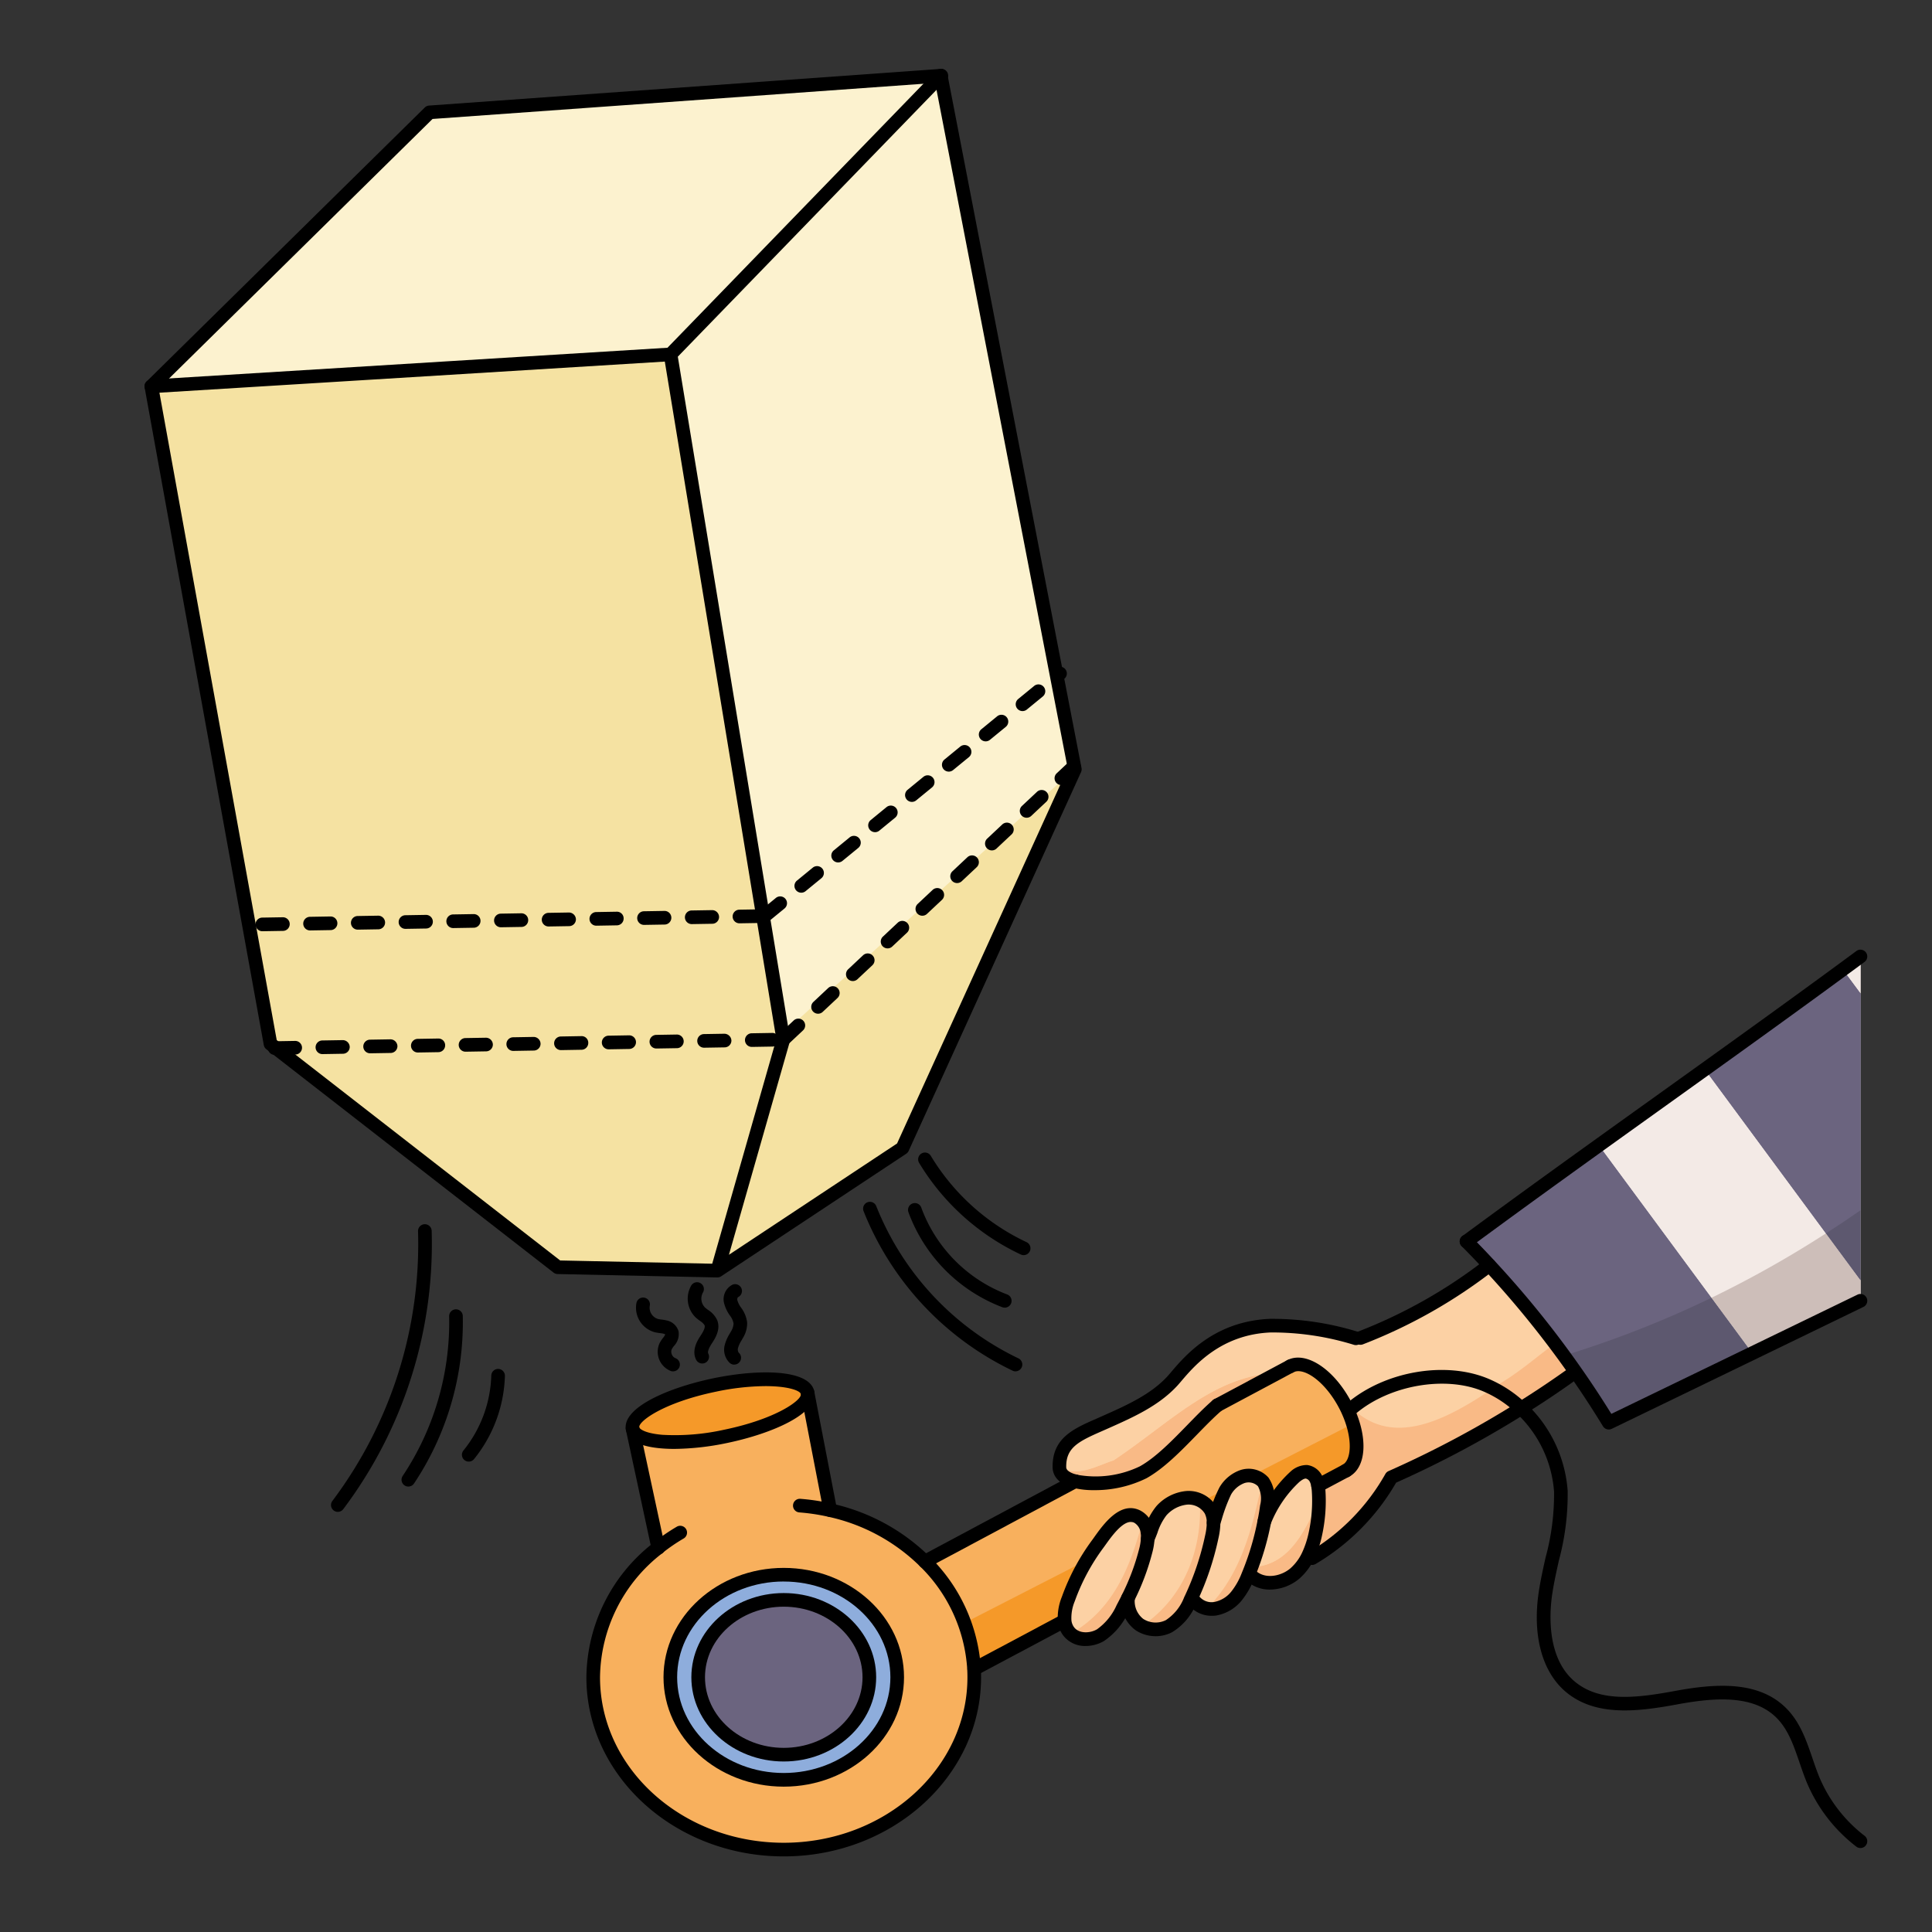 <svg id="Layer_1" data-name="Layer 1" xmlns="http://www.w3.org/2000/svg" width="100mm" height="100mm" viewBox="0 0 283.465 283.465">
  <rect x="0" y="0" width="283.465" height="283.465" fill="#333333" stroke="none"/>
  <g>
    <path d="M114.99,231.123c9.193,0,16.649,6.739,16.649,15.048s-7.456,15.048-16.649,15.048-16.64-6.738-16.64-15.048S105.8,231.123,114.99,231.123Zm12.562,15.048c0-6.27-5.626-11.356-12.562-11.356s-12.553,5.086-12.553,11.356,5.616,11.357,12.553,11.357S127.552,252.442,127.552,246.171Z" fill="#8eaddc"/>
    <path d="M114.99,234.815c6.936,0,12.562,5.086,12.562,11.356s-5.626,11.357-12.562,11.357-12.553-5.086-12.553-11.357S108.053,234.815,114.99,234.815Z" fill="#6b647f"/>
    <path d="M272.967,140.42v50.51c-12.24,5.938-24.449,11.855-36.928,17.887q-2.325-3.807-4.878-7.457a144.116,144.116,0,0,0-12.645-15.651c-1.092-1.185-2.2-2.34-3.339-3.484C233.553,168.665,254.6,153.981,272.967,140.42Z" fill="#f3eae6"/>
    <path d="M168.359,224.873a4.121,4.121,0,0,1,.042.947,8.72,8.72,0,0,1-.312,1.872,34.431,34.431,0,0,1-2.579,6.842c-.25.52-.52,1.03-.791,1.54a9.487,9.487,0,0,1-3.234,3.92c-1.476.874-3.629.832-4.669-.53a3.1,3.1,0,0,1-.6-1.5,7.382,7.382,0,0,1,.53-3.255,31.448,31.448,0,0,1,4.305-8.07c1.113-1.5,3.411-5.2,5.793-4.045A2.943,2.943,0,0,1,168.359,224.873Z" fill="#fcd1a4"/>
    <path d="M178.062,223.459a9.959,9.959,0,0,1-.27,2.132,41.674,41.674,0,0,1-3.016,9c-.042.084-.084.177-.125.26a7.865,7.865,0,0,1-3.141,3.838,4.372,4.372,0,0,1-4.326-.239,4.244,4.244,0,0,1-1.674-3.911,34.431,34.431,0,0,0,2.579-6.842,8.72,8.72,0,0,0,.312-1.872h.01c.583-1.29,1.051-3.078,2.018-4.1a5.768,5.768,0,0,1,3.681-1.871,3.769,3.769,0,0,1,3.546,1.84A4.011,4.011,0,0,1,178.062,223.459Z" fill="#fcd1a4"/>
    <path d="M185.341,217.511a4.544,4.544,0,0,1,.541,3.535c-.1.749-.218,1.488-.374,2.226a40.354,40.354,0,0,1-2.236,7.6c-.062.145-.114.291-.177.437a11.371,11.371,0,0,1-1.633,2.88,5.224,5.224,0,0,1-3.171,1.924A3.328,3.328,0,0,1,175,234.69l-.228-.1a41.674,41.674,0,0,0,3.016-9,9.959,9.959,0,0,0,.27-2.132,29.848,29.848,0,0,1,1.7-4.617,4.783,4.783,0,0,1,2.507-2.111A2.91,2.91,0,0,1,185.341,217.511Z" fill="#fcd1a4"/>
    <path d="M193.474,218.9a22.722,22.722,0,0,1-.479,6.229,14.85,14.85,0,0,1-1.05,3.183,8.172,8.172,0,0,1-1.965,2.631c-1.7,1.445-4.379,1.9-6.146.551l-.739-.187c.063-.146.115-.292.177-.437a40.354,40.354,0,0,0,2.236-7.6h.01a17.808,17.808,0,0,1,4.462-6.51,2.494,2.494,0,0,1,1.705-.738,1.85,1.85,0,0,1,1.414,1.081,3.236,3.236,0,0,1,.281.936A7.88,7.88,0,0,1,193.474,218.9Z" fill="#fcd1a4"/>
    <path d="M197.3,206.113c-2.257-4.222-5.834-6.718-7.987-5.574l-10.7,5.719c-3.276,2.808-7.061,7.7-10.888,9.838a16.036,16.036,0,0,1-9.984,1.321c-1.362-.354-2.287-1.009-2.308-2.038-.073-3.942,2.984-4.961,6.583-6.562s7.331-3.224,9.993-6.115c1.644-1.8,5.772-7.789,14.414-8.122a41.232,41.232,0,0,1,12.49,1.851l.7-.042a74.931,74.931,0,0,0,18.907-10.68,144.116,144.116,0,0,1,12.645,15.651l-.946.666q-3.447,2.449-7.03,4.68a17.506,17.506,0,0,0-5.117-3.38,18.5,18.5,0,0,0-18.791,2.818l-1.571.78C197.582,206.654,197.446,206.383,197.3,206.113Z" fill="#fcd1a4"/>
    <path d="M223.185,206.706a150.529,150.529,0,0,1-19.052,10.129,32.155,32.155,0,0,1-11.616,11.855l-.572-.374a14.85,14.85,0,0,0,1.05-3.183,22.722,22.722,0,0,0,.479-6.229,7.88,7.88,0,0,0-.094-.863l4.1-2.184c2.017-1.081,2.079-4.96.228-8.933l1.571-.78a18.5,18.5,0,0,1,18.791-2.818A17.506,17.506,0,0,1,223.185,206.706Z" fill="#fcd1a4"/>
    <path d="M104.871,203.284c7.092-1.456,13.176-.946,13.613,1.134s-4.971,4.95-12.064,6.416-13.176.947-13.6-1.133S97.789,204.751,104.871,203.284Z" fill="#f59929"/>
    <path d="M170.429,221.722c-.967,1.02-1.435,2.808-2.018,4.1h-.01a4.121,4.121,0,0,0-.042-.947,2.943,2.943,0,0,0-1.518-2.277c-2.382-1.154-4.68,2.548-5.793,4.045a31.448,31.448,0,0,0-4.305,8.07,7.382,7.382,0,0,0-.53,3.255l-.219.021-13.051,6.957h-.031a24.009,24.009,0,0,0-7.207-15.744l22.036-11.783a16.036,16.036,0,0,0,9.984-1.321c3.827-2.142,7.612-7.03,10.888-9.838l10.7-5.719c2.153-1.144,5.73,1.352,7.987,5.574.145.27.281.541.405.811,1.851,3.973,1.789,7.852-.228,8.933l-4.1,2.184a3.236,3.236,0,0,0-.281-.936,1.85,1.85,0,0,0-1.414-1.081,2.494,2.494,0,0,0-1.705.738,17.808,17.808,0,0,0-4.462,6.51h-.01c.156-.738.27-1.477.374-2.226a4.544,4.544,0,0,0-.541-3.535,2.91,2.91,0,0,0-3.067-.78,4.783,4.783,0,0,0-2.507,2.111,29.848,29.848,0,0,0-1.7,4.617,4.011,4.011,0,0,0-.406-1.768,3.769,3.769,0,0,0-3.546-1.84A5.768,5.768,0,0,0,170.429,221.722Z" fill="#f8b05d"/>
    <path d="M96.572,227.161,92.818,209.7c.426,2.08,6.52,2.589,13.6,1.133s12.49-4.336,12.064-6.416l3.328,17.232v.01a28.556,28.556,0,0,1,13.893,7.54,24.009,24.009,0,0,1,7.207,15.744c.021.406.031.822.031,1.227,0,13.956-12.51,25.281-27.953,25.281s-27.954-11.325-27.954-25.281a24.233,24.233,0,0,1,9.536-19Zm35.067,19.01c0-8.309-7.456-15.048-16.649-15.048s-16.64,6.739-16.64,15.048,7.446,15.048,16.64,15.048S131.639,254.481,131.639,246.171Z" fill="#f8b05d"/>
    <polygon points="98.382 52.077 114.927 152.608 105.245 186.51 81.836 186.011 39.687 153.232 22.206 56.767 98.382 52.077" fill="#f5e2a2"/>
    <polygon points="138.024 11.187 98.382 52.077 22.206 56.767 63.024 16.563 138.024 11.187" fill="#fcf2cf"/>
    <polygon points="138.024 11.187 157.7 112.955 132.409 168.529 105.245 186.51 114.927 152.608 98.382 52.077 138.024 11.187" fill="#fcf2cf"/>
  </g>
  <g>
    <path d="M234.583,168.054,257.1,198.545q7.956-3.853,15.87-7.7v-3.026L250.13,156.9C244.961,160.618,239.741,164.341,234.583,168.054Z" fill="#f3eae6"/>
    <path d="M270.377,142.243l2.59,3.5v-5.408Q271.688,141.291,270.377,142.243Z" fill="#f3eae6"/>
    <path d="M215.177,182.145c1.134,1.144,2.247,2.3,3.339,3.484a144.02,144.02,0,0,1,12.645,15.651q2.559,3.651,4.878,7.456c7.092-3.421,14.091-6.811,21.058-10.191l-22.514-30.491C227.948,172.817,221.407,177.548,215.177,182.145Z" fill="#6b647f"/>
    <path d="M250.13,156.9l22.837,30.928V145.747l-2.59-3.5C263.847,147.037,257.025,151.956,250.13,156.9Z" fill="#6b647f"/>
  </g>
  <path d="M250.13,156.9c-5.169,3.723-10.389,7.446-15.547,11.159L251.1,190.416a157.915,157.915,0,0,0,16.809-9.45Z" fill="#f3eae6"/>
  <path d="M251.1,190.416l6,8.129q7.956-3.853,15.87-7.7v-3.026l-5.063-6.857A157.915,157.915,0,0,1,251.1,190.416Z" fill="#cdbeb9"/>
  <path d="M270.377,142.243l2.59,3.5v-5.408Q271.688,141.291,270.377,142.243Z" fill="#f3eae6"/>
  <path d="M234.583,168.054c-6.635,4.763-13.176,9.494-19.406,14.091,1.134,1.144,2.247,2.3,3.339,3.484a143.22,143.22,0,0,1,10.924,13.278,151.806,151.806,0,0,0,21.655-8.491Z" fill="#6b647f"/>
  <path d="M229.44,198.907c.576.789,1.161,1.572,1.721,2.373q2.559,3.651,4.878,7.456c7.092-3.421,14.091-6.811,21.058-10.191l-6-8.129A151.806,151.806,0,0,1,229.44,198.907Z" fill="#5d586f"/>
  <path d="M272.967,145.747l-2.59-3.5c-6.53,4.794-13.352,9.713-20.247,14.652L267.9,180.966c1.7-1.1,3.4-2.223,5.063-3.39Z" fill="#6b647f"/>
  <path d="M272.967,177.576c-1.667,1.167-3.358,2.292-5.063,3.39l5.063,6.857Z" fill="#5d586f"/>
  <path d="M114.99,231.043c9.193,0,16.649,6.739,16.649,15.048s-7.456,15.048-16.649,15.048S98.35,254.4,98.35,246.091,105.8,231.043,114.99,231.043Zm12.562,15.048c0-6.271-5.626-11.356-12.562-11.356s-12.553,5.085-12.553,11.356,5.616,11.356,12.553,11.356S127.552,252.362,127.552,246.091Z" fill="#8eaddc"/>
  <path d="M114.99,234.735c6.936,0,12.562,5.085,12.562,11.356s-5.626,11.356-12.562,11.356-12.553-5.085-12.553-11.356S108.053,234.735,114.99,234.735Z" fill="#6b647f"/>
  <path d="M167.647,223.182a2.374,2.374,0,0,0-.806-.667c-2.382-1.154-4.68,2.548-5.793,4.046a31.432,31.432,0,0,0-4.305,8.07,7.377,7.377,0,0,0-.53,3.255,3.084,3.084,0,0,0,.6,1.5,2.574,2.574,0,0,0,.3.313C163.433,236.06,165.853,229.83,167.647,223.182Z" fill="#fcd1a4"/>
  <path d="M167.647,223.182c-1.794,6.648-4.214,12.878-10.527,16.514a3.8,3.8,0,0,0,4.365.218,9.49,9.49,0,0,0,3.234-3.921c.271-.51.541-1.019.791-1.539a34.44,34.44,0,0,0,2.579-6.843,8.7,8.7,0,0,0,.312-1.872,4.112,4.112,0,0,0-.042-.946A3.3,3.3,0,0,0,167.647,223.182Z" fill="#f9ba86"/>
  <path d="M176.04,220.139a4.105,4.105,0,0,0-1.93-.369,5.774,5.774,0,0,0-3.681,1.872c-.967,1.019-1.435,2.808-2.018,4.1h-.01a8.7,8.7,0,0,1-.312,1.872,34.44,34.44,0,0,1-2.579,6.843,4.241,4.241,0,0,0,1.674,3.91,4.128,4.128,0,0,0,.361.2C173.614,234.552,176.448,227.462,176.04,220.139Z" fill="#fcd1a4"/>
  <path d="M177.656,221.611a3.378,3.378,0,0,0-1.616-1.472c.408,7.323-2.426,14.413-8.5,18.429a4.374,4.374,0,0,0,3.965.035,7.867,7.867,0,0,0,3.141-3.837c.042-.083.083-.177.125-.26a41.674,41.674,0,0,0,3.016-9,9.959,9.959,0,0,0,.27-2.132A4,4,0,0,0,177.656,221.611Z" fill="#f9ba86"/>
  <path d="M185.2,217.311a2.938,2.938,0,0,0-2.927-.661,4.792,4.792,0,0,0-2.507,2.111,29.86,29.86,0,0,0-1.7,4.618,9.959,9.959,0,0,1-.27,2.132,41.674,41.674,0,0,1-3.016,9l.228.1a3.112,3.112,0,0,0,2.1,1.383C182.082,231,183.729,224.32,185.2,217.311Z" fill="#fcd1a4"/>
  <path d="M185.2,217.311c-1.472,7.009-3.119,13.686-8.1,18.682a3.611,3.611,0,0,0,1.186.042,5.224,5.224,0,0,0,3.171-1.924,11.377,11.377,0,0,0,1.633-2.881c.063-.145.115-.291.177-.437a40.366,40.366,0,0,0,2.236-7.6c.156-.739.27-1.477.374-2.226a4.546,4.546,0,0,0-.54-3.536C185.3,217.382,185.244,217.356,185.2,217.311Z" fill="#f9ba86"/>
  <path d="M183.6,229.923c-.11.29-.211.583-.327.87-.062.146-.114.292-.177.437l.739.187c1.768,1.352,4.45.9,6.146-.551a8.172,8.172,0,0,0,1.965-2.631,14.842,14.842,0,0,0,1.05-3.182,22.514,22.514,0,0,0,.511-4.981C191.377,224.951,188.912,229.788,183.6,229.923Z" fill="#f9ba86"/>
  <path d="M193.506,220.072c0-.416-.007-.832-.032-1.248a7.854,7.854,0,0,0-.094-.863,3.227,3.227,0,0,0-.281-.936,1.851,1.851,0,0,0-1.414-1.082,2.5,2.5,0,0,0-1.705.738,17.812,17.812,0,0,0-4.462,6.511h-.01a40.153,40.153,0,0,1-1.909,6.731C188.912,229.788,191.377,224.951,193.506,220.072Z" fill="#fcd1a4"/>
  <path d="M155.433,215.3c.021,1.029.946,1.684,2.309,2.038a16.04,16.04,0,0,0,9.983-1.321c3.827-2.142,7.612-7.03,10.888-9.838l8.843-4.726c-9.224.248-15.835,7.322-24.047,12.8C160.75,215.134,158.092,216.764,155.433,215.3Z" fill="#f9ba86"/>
  <path d="M218.516,185.629a74.973,74.973,0,0,1-18.906,10.68l-.7.042a41.17,41.17,0,0,0-12.49-1.851c-8.642.332-12.77,6.322-14.414,8.122-2.662,2.891-6.406,4.513-9.993,6.114s-6.656,2.621-6.583,6.562h0c2.659,1.465,5.317-.165,7.976-1.051,8.212-5.474,14.823-12.548,24.047-12.8l1.858-.994c2.153-1.143,5.73,1.352,7.987,5.575q.218.405.405.81l1.571-.779a18.5,18.5,0,0,1,18.791-2.819c.283.121.554.265.829.4,3.629-1.9,6.474-4.542,9.244-6.525A142.746,142.746,0,0,0,218.516,185.629Z" fill="#fcd1a4"/>
  <path d="M228.141,197.121c-2.77,1.983-5.615,4.628-9.244,6.525a17.645,17.645,0,0,1,4.288,2.979q3.588-2.231,7.03-4.68l.946-.665Q229.688,199.174,228.141,197.121Z" fill="#f9ba86"/>
  <path d="M198.767,206.968c.014.013.029.022.043.034l.272-.216-.272.216c5.808,5.114,13.209,1.461,20.223-3.29-.319-.161-.636-.325-.965-.467a18.5,18.5,0,0,0-18.791,2.819l-1.571.779c.12.257.231.514.335.769l.769-.61C198.8,206.99,198.781,206.981,198.767,206.968Z" fill="#fcd1a4"/>
  <path d="M219.033,203.712c-7.014,4.751-14.415,8.4-20.223,3.29l-.769.61c1.5,3.694,1.324,7.153-.563,8.165l-4.1,2.184a7.854,7.854,0,0,1,.094.863,22.761,22.761,0,0,1-.479,6.229,14.842,14.842,0,0,1-1.05,3.182l.572.375a32.15,32.15,0,0,0,11.616-11.856,150.529,150.529,0,0,0,19.052-10.129A17.686,17.686,0,0,0,219.033,203.712Z" fill="#f9ba86"/>
  <path d="M104.871,203.2c7.092-1.456,13.176-.947,13.613,1.133s-4.971,4.95-12.064,6.417-13.176.946-13.6-1.134S97.789,204.67,104.871,203.2Z" fill="#f59929"/>
  <path d="M177.656,221.611a4,4,0,0,1,.406,1.768,29.86,29.86,0,0,1,1.7-4.618c.092-.145.2-.281.3-.42l-3.768,1.932A3.309,3.309,0,0,1,177.656,221.611Z" fill="#f59929"/>
  <path d="M197.706,206.843q-.187-.4-.405-.81c-2.257-4.223-5.834-6.718-7.987-5.575l-10.7,5.72c-3.276,2.808-7.061,7.7-10.888,9.838a16.04,16.04,0,0,1-9.983,1.321l-22.037,11.782a24.844,24.844,0,0,1,5.808,9l17.987-9.225c.485-.8.994-1.579,1.548-2.33,1.113-1.5,3.411-5.2,5.793-4.046a2.809,2.809,0,0,1,1.42,1.883l.867-.445a7.331,7.331,0,0,1,1.3-2.311,5.774,5.774,0,0,1,3.681-1.872,4.079,4.079,0,0,1,2.193.5l3.768-1.932a4.523,4.523,0,0,1,2.2-1.691,3.178,3.178,0,0,1,1.281-.1l14.939-7.662A15.9,15.9,0,0,0,197.706,206.843Z" fill="#f8b05d"/>
  <path d="M168.359,224.793a4.112,4.112,0,0,1,.042.946h.01c.244-.539.469-1.165.717-1.786l-.867.445A3.5,3.5,0,0,1,168.359,224.793Z" fill="#f8b05d"/>
  <path d="M183.555,216.554a2.645,2.645,0,0,1,1.787.876,4.546,4.546,0,0,1,.54,3.536c-.1.749-.218,1.487-.374,2.226h.01a17.812,17.812,0,0,1,4.462-6.511,2.5,2.5,0,0,1,1.705-.738,1.851,1.851,0,0,1,1.414,1.082,3.227,3.227,0,0,1,.281.936l4.1-2.184c1.666-.894,2-3.7,1.016-6.885Z" fill="#f59929"/>
  <path d="M142.912,244.864h.031l13.051-6.957.219-.021a7.377,7.377,0,0,1,.53-3.255,31.3,31.3,0,0,1,2.757-5.74l-17.987,9.225A23.069,23.069,0,0,1,142.912,244.864Z" fill="#f59929"/>
  <path d="M96.572,227.081,92.818,209.62c.426,2.08,6.52,2.59,13.6,1.134s12.49-4.337,12.064-6.417l3.328,17.232v.011a28.554,28.554,0,0,1,13.893,7.539,24.009,24.009,0,0,1,7.207,15.745c.021.405.031.821.031,1.227,0,13.956-12.51,25.281-27.953,25.281s-27.954-11.325-27.954-25.281a24.235,24.235,0,0,1,9.536-19Zm35.067,19.01c0-8.309-7.456-15.048-16.649-15.048s-16.64,6.739-16.64,15.048,7.446,15.048,16.64,15.048S131.639,254.4,131.639,246.091Z" fill="#f8b05d"/>
  <polygon points="98.382 51.997 114.927 152.528 105.245 186.43 81.836 185.93 39.687 153.152 22.206 56.687 98.382 51.997" fill="#f5e2a2"/>
  <polygon points="138.024 11.106 98.382 51.997 22.206 56.687 63.024 16.483 138.024 11.106" fill="#fcf2cf"/>
  <polygon points="138.024 11.106 98.382 51.997 114.79 151.696 157.685 112.798 138.024 11.106" fill="#fcf2cf"/>
  <polygon points="114.79 151.696 114.927 152.527 105.245 186.43 132.408 168.449 157.7 112.875 157.685 112.798 114.79 151.696" fill="#f5e2a2"/>
  <g>
    <path d="M105.246,187.429h-.034l-23.4-.5a.994.994,0,0,1-.592-.211L39.074,153.941a.993.993,0,0,1-.37-.61L21.222,56.866a1,1,0,0,1,.923-1.177l75.789-4.667L137.307,10.41a1,1,0,0,1,1.7.507l19.676,101.768a1,1,0,0,1-.072.6l-25.291,55.574a1,1,0,0,1-.359.42L105.8,187.263A1,1,0,0,1,105.246,187.429Zm-23.057-2.492,22.307.476,9.408-32.944L97.542,53.05,23.391,57.616,40.6,152.6ZM99.45,52.332l16.464,100.034a1,1,0,0,1-.025.436l-8.939,31.3,24.667-16.328,25.04-55.023-19.25-99.571Z"/>
    <path d="M22.206,57.687a1,1,0,0,1-.7-1.713l40.818-40.2a1,1,0,0,1,.631-.284l75-5.377A1,1,0,1,1,138.1,12.1L63.463,17.454,22.908,57.4A1,1,0,0,1,22.206,57.687Z"/>
    <path d="M49.566,221.821a1,1,0,0,1-.8-1.6,62.726,62.726,0,0,0,12.569-39.571,1,1,0,1,1,2-.063,64.723,64.723,0,0,1-12.972,40.837A1,1,0,0,1,49.566,221.821Z"/>
    <path d="M59.913,218.108a1,1,0,0,1-.83-1.557A40.642,40.642,0,0,0,65.9,193.13a1,1,0,1,1,2-.048,42.662,42.662,0,0,1-7.157,24.583A1,1,0,0,1,59.913,218.108Z"/>
    <path d="M68.774,214.447a1,1,0,0,1-.776-1.63,18.348,18.348,0,0,0,4.083-10.992,1,1,0,1,1,2,.054,20.351,20.351,0,0,1-4.529,12.2A1,1,0,0,1,68.774,214.447Z"/>
    <path d="M149,201.208a1.009,1.009,0,0,1-.428-.1,43.985,43.985,0,0,1-21.862-23.395,1,1,0,1,1,1.861-.732,41.967,41.967,0,0,0,20.858,22.32,1,1,0,0,1-.429,1.9Z"/>
    <path d="M147.415,191.86a1,1,0,0,1-.35-.064,23.616,23.616,0,0,1-13.777-13.939,1,1,0,0,1,1.881-.68,21.594,21.594,0,0,0,12.6,12.746,1,1,0,0,1-.35,1.937Z"/>
    <path d="M150.191,184.154a.992.992,0,0,1-.422-.094,34.628,34.628,0,0,1-14.922-13.454,1,1,0,0,1,1.716-1.027,32.619,32.619,0,0,0,14.051,12.669,1,1,0,0,1-.423,1.906Z"/>
    <path d="M96.573,228.081a1,1,0,0,1-.622-1.784A28.515,28.515,0,0,1,99.3,224a1,1,0,0,1,1.006,1.729,26.371,26.371,0,0,0-3.116,2.134A1,1,0,0,1,96.573,228.081Z"/>
    <path d="M114.99,272.372c-15.965,0-28.954-11.789-28.954-26.281a25.259,25.259,0,0,1,9.916-19.785,1,1,0,0,1,1.24,1.57,23.272,23.272,0,0,0-9.156,18.215c0,13.389,12.091,24.281,26.954,24.281s26.953-10.892,26.953-24.281c0-.389-.01-.788-.029-1.176A23.127,23.127,0,0,0,135,229.827a27.47,27.47,0,0,0-13.408-7.272,29.394,29.394,0,0,0-4.336-.654,1,1,0,0,1,.149-1.994,31.165,31.165,0,0,1,4.631.7,29.464,29.464,0,0,1,14.376,7.806,25.125,25.125,0,0,1,7.5,16.4c.021.425.032.858.032,1.281C143.943,260.583,130.955,272.372,114.99,272.372Z"/>
    <path d="M114.99,262.139c-9.726,0-17.639-7.2-17.639-16.048s7.913-16.048,17.639-16.048,17.649,7.2,17.649,16.048S124.722,262.139,114.99,262.139Zm0-30.1c-8.624,0-15.639,6.3-15.639,14.048s7.015,14.048,15.639,14.048,15.649-6.3,15.649-14.048S123.619,232.043,114.99,232.043Z"/>
    <path d="M114.99,258.447c-7.473,0-13.553-5.543-13.553-12.356s6.08-12.356,13.553-12.356,13.562,5.543,13.562,12.356S122.468,258.447,114.99,258.447Zm0-22.712c-6.37,0-11.553,4.645-11.553,10.356s5.183,10.356,11.553,10.356,11.562-4.646,11.562-10.356S121.365,235.735,114.99,235.735Z"/>
    <path d="M98.949,212.584c-.669,0-1.308-.025-1.909-.075-3.14-.261-4.89-1.166-5.2-2.687-.667-3.256,6.183-6.221,12.83-7.6s14.11-1.349,14.794,1.907v0c.668,3.258-6.188,6.222-12.84,7.6A39.085,39.085,0,0,1,98.949,212.584Zm13.348-9.212a36.331,36.331,0,0,0-7.225.811c-7.814,1.618-11.445,4.4-11.275,5.236.044.215.765.876,3.41,1.1a33.248,33.248,0,0,0,9.012-.742c7.813-1.615,11.448-4.4,11.286-5.233C117.39,204.014,115.579,203.372,112.3,203.372Z"/>
    <path d="M96.572,228.085a.994.994,0,0,1-.989-.851l-3.743-17.4a1,1,0,1,1,1.955-.42l3.755,17.46a.979.979,0,0,1,.022.21A1,1,0,0,1,96.572,228.085Z"/>
    <path d="M121.811,222.569a1,1,0,0,1-.981-.811L117.5,204.527a1,1,0,0,1,1.964-.379l3.327,17.231A1,1,0,0,1,122,222.55.956.956,0,0,1,121.811,222.569Z"/>
    <path d="M178.614,207.178a1,1,0,0,1-.472-1.882l10.7-5.719a1,1,0,1,1,.942,1.763l-10.7,5.72A.993.993,0,0,1,178.614,207.178Z"/>
    <path d="M135.706,230.119a1,1,0,0,1-.473-1.882l22.037-11.782a1,1,0,1,1,.943,1.763L136.177,230A.992.992,0,0,1,135.706,230.119Z"/>
    <path d="M193.381,218.96a1,1,0,0,1-.471-1.882l4.1-2.184a1,1,0,0,1,.941,1.766l-4.1,2.183A1.006,1.006,0,0,1,193.381,218.96Z"/>
    <path d="M142.944,245.864a1,1,0,0,1-.471-1.883l13.051-6.957a1,1,0,0,1,.94,1.766l-13.051,6.957A1,1,0,0,1,142.944,245.864Z"/>
    <path d="M197.479,216.777a1,1,0,0,1-.474-1.881c1.294-.694,1.521-3.926-.2-7.631-.118-.255-.244-.506-.38-.759-2.133-3.99-5.209-5.921-6.637-5.165a1,1,0,1,1-.938-1.765c2.681-1.426,6.783,1.205,9.338,5.985q.231.429.431.862c2.134,4.579,1.855,8.884-.664,10.235A.989.989,0,0,1,197.479,216.777Z"/>
    <path d="M160.5,218.637a12.271,12.271,0,0,1-3-.332c-2.623-.68-3.042-2.163-3.059-2.986-.08-4.318,3.062-5.693,6.388-7.15l1.069-.472c3.408-1.519,6.931-3.09,9.384-5.753.161-.177.351-.4.568-.655,2.065-2.426,6.36-7.473,14.542-7.789a42.633,42.633,0,0,1,12.794,1.887,1,1,0,1,1-.531,1.928,40.626,40.626,0,0,0-12.185-1.816c-7.306.282-11.217,4.877-13.1,7.085-.236.277-.441.518-.618.712-2.735,2.97-6.451,4.626-10.043,6.228l-1.082.477c-3.447,1.51-5.243,2.43-5.19,5.279.012.6.983.938,1.56,1.089a14.972,14.972,0,0,0,9.244-1.226c2.328-1.3,4.685-3.724,6.964-6.065,1.313-1.349,2.553-2.623,3.761-3.66a1,1,0,0,1,1.3,1.52c-1.139.977-2.349,2.219-3.63,3.535-2.379,2.444-4.838,4.97-7.42,6.415A17.116,17.116,0,0,1,160.5,218.637Z"/>
    <path d="M159.3,241.5a4.025,4.025,0,0,1-3.283-1.514,4.09,4.09,0,0,1-.8-1.97,8.144,8.144,0,0,1,.581-3.731,32.317,32.317,0,0,1,4.441-8.322c.11-.147.229-.314.358-.5,1.318-1.84,3.767-5.27,6.675-3.856a3.886,3.886,0,0,1,2.072,3.035,5.094,5.094,0,0,1,.051,1.139,9.849,9.849,0,0,1-.343,2.071,35.114,35.114,0,0,1-2.65,7.035c-.251.522-.528,1.045-.805,1.566a10.383,10.383,0,0,1-3.608,4.312A5.356,5.356,0,0,1,159.3,241.5Zm6.617-18.2c-1.307,0-2.829,2.125-3.693,3.33-.137.192-.263.367-.377.521a30.311,30.311,0,0,0-4.166,7.809,6.341,6.341,0,0,0-.479,2.8,2.074,2.074,0,0,0,.4,1.006c.715.935,2.317.9,3.367.278a8.682,8.682,0,0,0,2.861-3.531c.263-.5.528-.992.771-1.5a33.248,33.248,0,0,0,2.511-6.652,8,8,0,0,0,.282-1.662l0-.035a3.091,3.091,0,0,0-.03-.714,1.986,1.986,0,0,0-.958-1.538A1.111,1.111,0,0,0,165.921,223.307Z"/>
    <path d="M169.566,240.066a5.338,5.338,0,0,1-2.934-.868,5.246,5.246,0,0,1-2.119-4.82,1,1,0,0,1,1.994.151,3.3,3.3,0,0,0,1.233,3,3.372,3.372,0,0,0,3.312.181,7.014,7.014,0,0,0,2.7-3.385l.133-.274a40.63,40.63,0,0,0,2.929-8.752,9.129,9.129,0,0,0,.249-1.91,2.983,2.983,0,0,0-.3-1.328,2.788,2.788,0,0,0-2.6-1.3,4.746,4.746,0,0,0-3.019,1.566,8.381,8.381,0,0,0-1.333,2.6c-.165.427-.325.842-.494,1.217a1,1,0,0,1-1.823-.822c.155-.344.3-.724.451-1.115a9.826,9.826,0,0,1,1.753-3.26,6.726,6.726,0,0,1,4.34-2.182,4.776,4.776,0,0,1,4.5,2.374,5.02,5.02,0,0,1,.52,2.215,10.913,10.913,0,0,1-.291,2.353,42.664,42.664,0,0,1-3.089,9.216l-.137.283a8.682,8.682,0,0,1-3.583,4.282A5.235,5.235,0,0,1,169.566,240.066Z"/>
    <path d="M177.807,237.069a4.282,4.282,0,0,1-3.661-1.947,1,1,0,1,1,1.717-1.024,2.329,2.329,0,0,0,2.287.946,4.221,4.221,0,0,0,2.546-1.576,10.256,10.256,0,0,0,1.475-2.621l.182-.448a39.363,39.363,0,0,0,2.172-7.392c.165-.785.278-1.54.367-2.178a3.778,3.778,0,0,0-.322-2.763,1.932,1.932,0,0,0-2-.461,3.8,3.8,0,0,0-1.954,1.687,23.511,23.511,0,0,0-1.369,3.669l-.234.731a1.037,1.037,0,0,1-.961.708h0a1,1,0,0,1-1-1,1.043,1.043,0,0,1,.074-.375l.213-.667a21.655,21.655,0,0,1,1.585-4.132,5.767,5.767,0,0,1,3.051-2.53,3.893,3.893,0,0,1,4.136,1.1,5.4,5.4,0,0,1,.763,4.31c-.094.675-.213,1.474-.387,2.3a41.27,41.27,0,0,1-2.286,7.768l-.186.458a12.181,12.181,0,0,1-1.777,3.119,6.209,6.209,0,0,1-3.807,2.281A4.511,4.511,0,0,1,177.807,237.069Z"/>
    <path d="M186.327,233.225a5.032,5.032,0,0,1-3.1-1.013,1,1,0,0,1,1.215-1.589c1.413,1.081,3.6.585,4.89-.517a7.109,7.109,0,0,0,1.716-2.311,13.685,13.685,0,0,0,.972-2.956,21.807,21.807,0,0,0,.457-5.956,6.973,6.973,0,0,0-.079-.742,2.33,2.33,0,0,0-.192-.669.905.905,0,0,0-.6-.533c-.33-.027-.822.379-.983.512a16.945,16.945,0,0,0-4.157,6.074,1,1,0,0,1-1.886-.666,18.758,18.758,0,0,1,4.772-6.952,3.537,3.537,0,0,1,2.42-.961,2.846,2.846,0,0,1,2.227,1.632,4.221,4.221,0,0,1,.374,1.222,8.97,8.97,0,0,1,.1.953,23.707,23.707,0,0,1-.5,6.514,15.659,15.659,0,0,1-1.123,3.4,9.2,9.2,0,0,1-2.215,2.96A6.84,6.84,0,0,1,186.327,233.225Z"/>
    <path d="M192.518,229.61a1,1,0,0,1-.509-1.861,31.006,31.006,0,0,0,11.253-11.485,1,1,0,0,1,.467-.424,150.09,150.09,0,0,0,18.925-10.062c2.343-1.456,4.69-3.02,6.982-4.648a1,1,0,0,1,1.158,1.631c-2.324,1.652-4.707,3.238-7.081,4.714a152.081,152.081,0,0,1-18.874,10.06,33,33,0,0,1-11.814,11.936A1,1,0,0,1,192.518,229.61Z"/>
    <path d="M199.609,197.309a1,1,0,0,1-.348-1.937,73.816,73.816,0,0,0,18.658-10.546,1,1,0,0,1,1.193,1.605,75.755,75.755,0,0,1-19.154,10.816A.993.993,0,0,1,199.609,197.309Z"/>
    <path d="M236.039,209.736a1,1,0,0,1-.854-.479c-1.553-2.544-3.183-5.034-4.843-7.4a143.5,143.5,0,0,0-12.558-15.544c-1.008-1.095-2.092-2.226-3.317-3.461a1,1,0,1,1,1.42-1.408c1.243,1.253,2.343,2.4,3.364,3.51a145.309,145.309,0,0,1,12.729,15.756c1.516,2.162,3.006,4.424,4.437,6.735,12.2-5.9,24.14-11.684,36.113-17.492a1,1,0,1,1,.873,1.8c-12.24,5.939-24.449,11.856-36.929,17.887A.991.991,0,0,1,236.039,209.736Z"/>
    <path d="M215.178,183.145a1,1,0,0,1-.595-1.805c9.149-6.752,19.123-13.9,28.768-20.808,9.734-6.976,19.8-14.188,29.022-21a1,1,0,0,1,1.188,1.609c-9.233,6.817-19.3,14.034-29.046,21.014-9.639,6.906-19.606,14.049-28.744,20.792A1,1,0,0,1,215.178,183.145Z"/>
    <path d="M272.966,271.145a.987.987,0,0,1-.613-.211,23.205,23.205,0,0,1-7.225-9.328c-.409-.978-.757-2-1.094-2.983-.862-2.52-1.675-4.9-3.407-6.611-3.455-3.425-9.231-2.912-14.425-1.964-5.865,1.087-11.956,1.847-16.327-1.7-3.586-2.918-5.082-8.323-4.1-14.829.257-1.681.629-3.359.99-4.981a35.336,35.336,0,0,0,1.247-9.684,17.476,17.476,0,0,0-5.51-11.5,16.423,16.423,0,0,0-4.825-3.189c-5.55-2.373-13.772-.957-18.721,3.224a1,1,0,1,1-1.291-1.527c5.569-4.707,14.511-6.228,20.8-3.535a18.423,18.423,0,0,1,5.41,3.572,19.5,19.5,0,0,1,6.135,12.833,37.326,37.326,0,0,1-1.292,10.234c-.353,1.591-.718,3.237-.964,4.849-.413,2.736-.908,9.484,3.386,12.977,3.712,3.017,9.073,2.333,14.7,1.29,5.706-1.044,12.09-1.563,16.194,2.509,2.065,2.04,2.994,4.757,3.892,7.384.327.956.664,1.943,1.048,2.861a21.22,21.22,0,0,0,6.607,8.52,1,1,0,0,1-.615,1.789Z"/>
    <path d="M98.756,201.208a1.014,1.014,0,0,1-.336-.057A3.024,3.024,0,0,1,96.811,197a5.567,5.567,0,0,1,.466-.7,2.411,2.411,0,0,0,.34-.53c-.006.029-.109-.044-.274-.093a4.782,4.782,0,0,0-.51-.082,6.153,6.153,0,0,1-.8-.14,3.728,3.728,0,0,1-2.659-4.255,1,1,0,1,1,1.959.4,1.727,1.727,0,0,0,1.2,1.919,4.3,4.3,0,0,0,.548.093,6.152,6.152,0,0,1,.788.137,2.278,2.278,0,0,1,1.687,1.579,2.541,2.541,0,0,1-.686,2.172,3.757,3.757,0,0,0-.3.438.955.955,0,0,0,0,.772.932.932,0,0,0,.519.555,1,1,0,0,1-.335,1.942Z"/>
    <path d="M103.031,200.054a1,1,0,0,1-.893-.548c-.726-1.433.266-2.94.639-3.507.244-.374.756-1.159.594-1.565a2.163,2.163,0,0,0-.678-.64,7.029,7.029,0,0,1-.661-.533,3.846,3.846,0,0,1-.606-4.657,1,1,0,0,1,1.71,1.037,1.85,1.85,0,0,0,.281,2.177,5.085,5.085,0,0,0,.466.369,3.614,3.614,0,0,1,1.342,1.5c.551,1.379-.311,2.7-.775,3.411-.6.917-.62,1.325-.528,1.507a1,1,0,0,1-.44,1.344A.988.988,0,0,1,103.031,200.054Z"/>
    <path d="M107.73,200.221a.99.99,0,0,1-.654-.245,2.68,2.68,0,0,1-.722-2.7,6.175,6.175,0,0,1,.73-1.636l.158-.277a2.37,2.37,0,0,0,.386-1.185,2.711,2.711,0,0,0-.519-1.143,5.356,5.356,0,0,1-.893-1.925,2.391,2.391,0,0,1,1.2-2.591,1,1,0,1,1,.852,1.809.582.582,0,0,0-.084.445,3.6,3.6,0,0,0,.557,1.1,4.551,4.551,0,0,1,.879,2.144,4.089,4.089,0,0,1-.634,2.315l-.171.3a4.555,4.555,0,0,0-.521,1.112.823.823,0,0,0,.089.716,1,1,0,0,1-.656,1.755Z"/>
  </g>
  <path d="M114.927,153.527a1,1,0,0,1-.685-1.729l2.187-2.053A1,1,0,1,1,117.8,151.2l-2.187,2.053A.994.994,0,0,1,114.927,153.527Zm5.1-4.793a1,1,0,0,1-.685-1.729l2.187-2.053a1,1,0,0,1,1.369,1.457l-2.187,2.053A.992.992,0,0,1,120.029,148.734Zm5.1-4.792a1,1,0,0,1-.685-1.729l2.187-2.053A1,1,0,1,1,128,141.617l-2.187,2.053A.992.992,0,0,1,125.131,143.942Zm5.1-4.793a1,1,0,0,1-.685-1.729l2.187-2.053a1,1,0,0,1,1.369,1.457l-2.187,2.053A.99.99,0,0,1,130.233,139.149Zm5.1-4.792a1,1,0,0,1-.685-1.729l2.187-2.054a1,1,0,1,1,1.37,1.457l-2.187,2.054A1,1,0,0,1,135.335,134.357Zm5.1-4.793a1,1,0,0,1-.685-1.729l2.187-2.053a1,1,0,1,1,1.37,1.457l-2.187,2.053A1,1,0,0,1,140.437,129.564Zm5.1-4.792a1,1,0,0,1-.685-1.729l2.187-2.054a1,1,0,1,1,1.369,1.457l-2.187,2.054A.994.994,0,0,1,145.54,124.772Zm5.1-4.793a1,1,0,0,1-.685-1.729l2.187-2.053a1,1,0,1,1,1.369,1.457l-2.187,2.054A1,1,0,0,1,150.642,119.979Zm5.1-4.793a1,1,0,0,1-.685-1.728l1.868-1.754a1,1,0,0,1,1.369,1.457l-1.868,1.754A1,1,0,0,1,155.744,115.186Z"/>
  <path d="M112.152,135.419a1,1,0,0,1-.634-1.773l2.318-1.9a1,1,0,1,1,1.269,1.547l-2.319,1.9A1,1,0,0,1,112.152,135.419Zm5.411-4.441a1,1,0,0,1-.635-1.773l2.319-1.9a1,1,0,0,1,1.269,1.547l-2.319,1.9A1,1,0,0,1,117.563,130.978Zm5.411-4.441a1,1,0,0,1-.635-1.774l2.319-1.9a1,1,0,0,1,1.268,1.547l-2.319,1.9A1,1,0,0,1,122.974,126.537Zm5.411-4.441a1,1,0,0,1-.635-1.773l2.319-1.9a1,1,0,0,1,1.268,1.547l-2.318,1.9A1,1,0,0,1,128.385,122.1Zm5.41-4.441a1,1,0,0,1-.634-1.774l2.318-1.9a1,1,0,1,1,1.269,1.547l-2.319,1.9A.993.993,0,0,1,133.795,117.655Zm5.411-4.442a1,1,0,0,1-.635-1.773l2.319-1.9a1,1,0,0,1,1.269,1.546l-2.319,1.9A1,1,0,0,1,139.206,113.213Zm5.411-4.441a1,1,0,0,1-.635-1.773l2.319-1.9a1,1,0,0,1,1.268,1.547l-2.319,1.9A.992.992,0,0,1,144.617,108.772Zm5.41-4.44a1,1,0,0,1-.635-1.773l2.319-1.9a1,1,0,1,1,1.269,1.545l-2.318,1.9A1,1,0,0,1,150.027,104.332Zm5.44-4.491a.978.978,0,0,1-.764-.346.958.958,0,0,1,.1-1.376l.074-.062a1,1,0,1,1,1.272,1.543A1.07,1.07,0,0,1,155.467,99.841Z"/>
  <path d="M38.5,136.631a1,1,0,0,1-.016-2l3-.049H41.5a1,1,0,0,1,.016,2l-3,.049Zm7-.116a1,1,0,0,1-.016-2l3-.05a1,1,0,0,1,.033,2l-3,.05Zm7-.116a1,1,0,0,1-.016-2l3-.05a1.01,1.01,0,0,1,1.016.984,1,1,0,0,1-.983,1.016l-3,.05Zm7-.116a1,1,0,0,1-.017-2l3-.05H62.5a1,1,0,0,1,.016,2l-3,.05Zm7-.116a1,1,0,0,1-.017-2l3-.05a.99.99,0,0,1,1.017.983,1,1,0,0,1-.984,1.017l-3,.05Zm7-.117a1,1,0,0,1-.017-2l3-.05a1,1,0,1,1,.033,2l-3,.05Zm7-.116a1,1,0,0,1-.017-2l3-.05a1.032,1.032,0,0,1,1.017.984,1,1,0,0,1-.984,1.016l-3,.05Zm7-.116a1,1,0,0,1-.017-2l3-.051a.978.978,0,0,1,1.017.983,1,1,0,0,1-.983,1.017l-3,.051Zm7-.117a1,1,0,0,1-.016-2l3-.05a1,1,0,1,1,.033,2l-3,.05Zm7-.116a1,1,0,0,1-.016-2l3-.049a1.015,1.015,0,0,1,1.017.983,1,1,0,0,1-.984,1.017l-3,.049Zm7-.116a1,1,0,0,1-.016-2l3-.05a1.021,1.021,0,0,1,1.017.984,1,1,0,0,1-.984,1.016l-3,.05Z"/>
  <path d="M40.312,154.775a1,1,0,0,1-.017-2l3-.05a1,1,0,1,1,.033,2l-3,.05Zm7-.117a1,1,0,0,1-.017-2l3-.05a1.032,1.032,0,0,1,1.017.983,1,1,0,0,1-.984,1.017l-3,.05Zm7-.117a1,1,0,0,1-.017-2l3-.05a1.038,1.038,0,0,1,1.017.983,1,1,0,0,1-.984,1.017l-3,.05Zm7-.118a1,1,0,0,1-.017-2l3-.049a.983.983,0,0,1,1.017.983,1,1,0,0,1-.984,1.017l-3,.049Zm7-.117a1,1,0,0,1-.016-2l3-.05a1.019,1.019,0,0,1,1.017.984,1,1,0,0,1-.984,1.016l-3,.05Zm7-.116a1,1,0,0,1-.017-2l3-.051a1.024,1.024,0,0,1,1.017.984,1,1,0,0,1-.983,1.016l-3,.051Zm7-.117a1,1,0,0,1-.017-2l3-.051a.971.971,0,0,1,1.017.983,1,1,0,0,1-.983,1.017l-3,.051Zm7-.117a1,1,0,0,1-.017-2l3-.051a1,1,0,1,1,.034,2l-3,.051Zm7-.118a1,1,0,0,1-.016-2l3-.049a1,1,0,1,1,.033,2l-3,.049Zm7-.117a1,1,0,0,1-.016-2l3-.05a1.047,1.047,0,0,1,1.017.984,1,1,0,0,1-.984,1.016l-3,.05Zm7-.117a1,1,0,0,1-.016-2l3-.05a.99.99,0,0,1,1.017.984,1,1,0,0,1-.984,1.016l-3,.05Z"/>
</svg>
